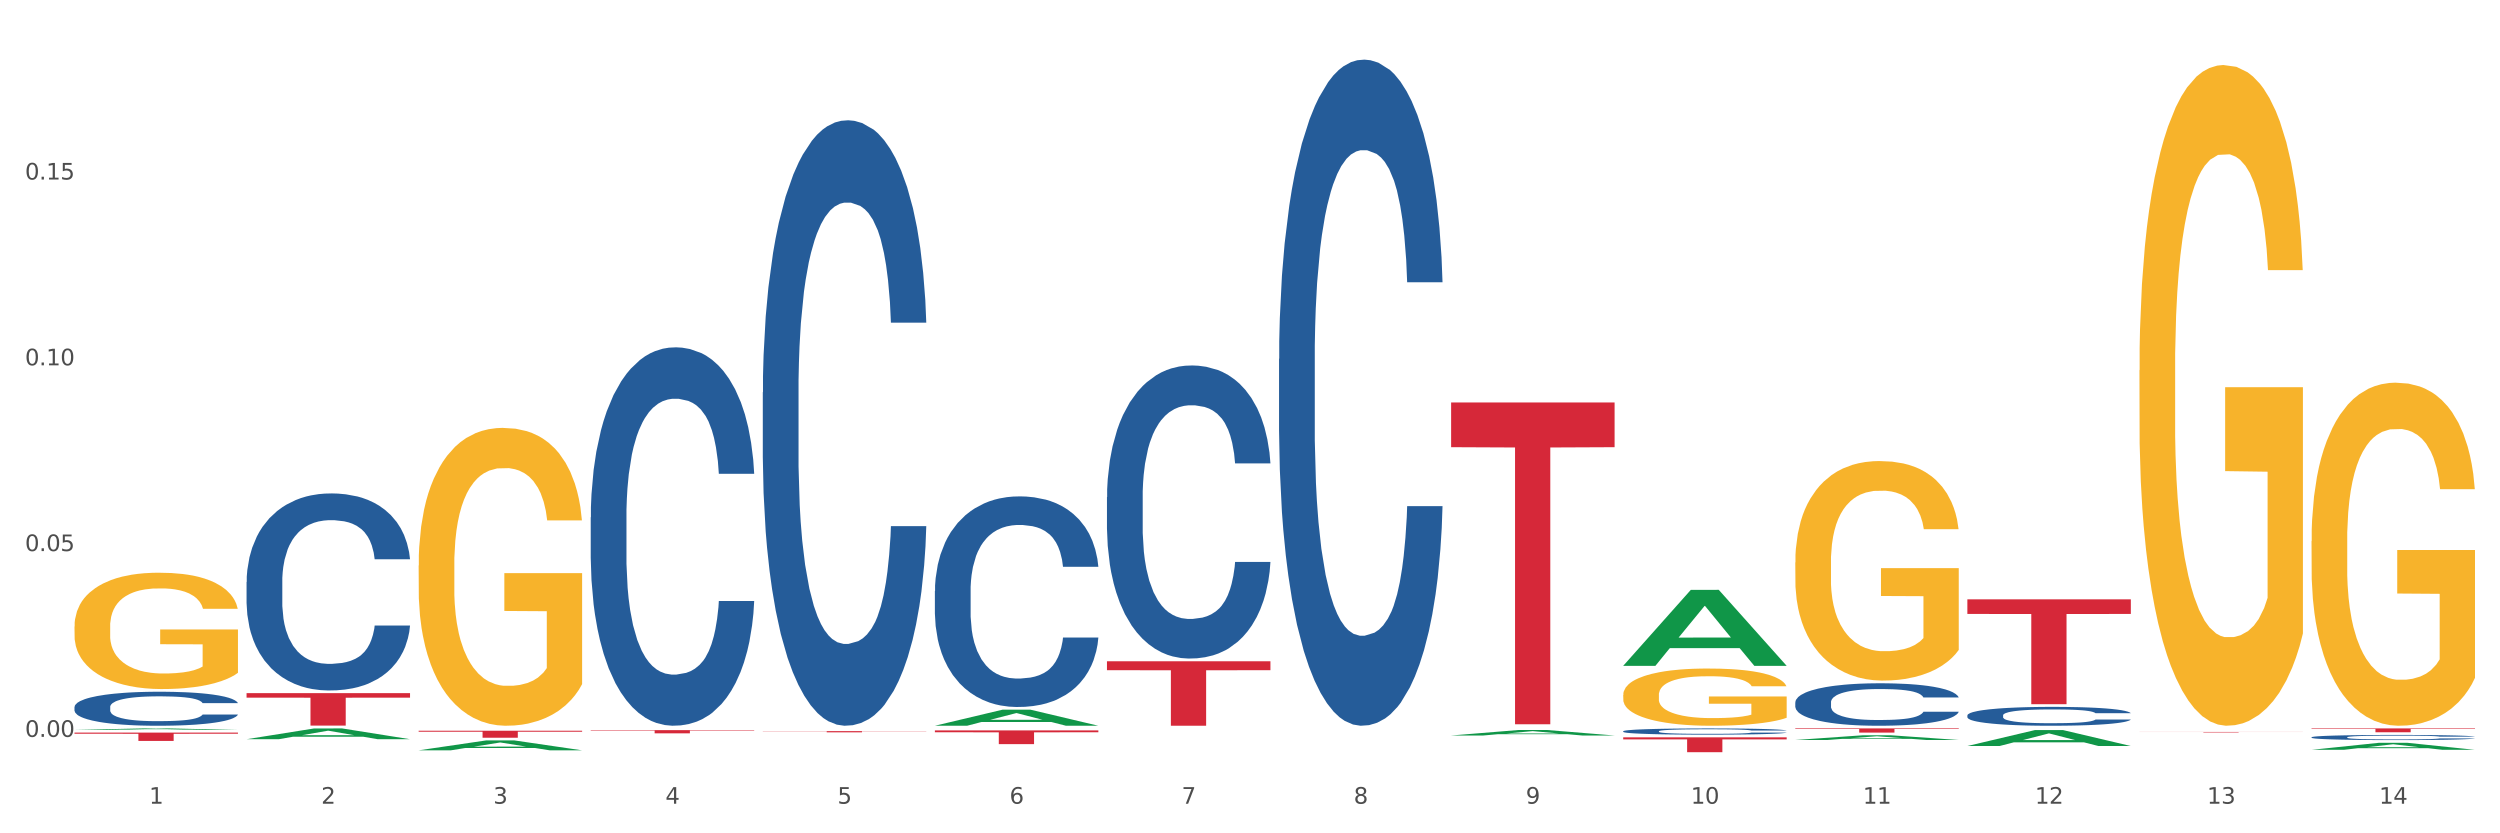 <?xml version="1.0" encoding="utf-8" standalone="no"?>
<!DOCTYPE svg PUBLIC "-//W3C//DTD SVG 1.1//EN"
  "http://www.w3.org/Graphics/SVG/1.1/DTD/svg11.dtd">
<svg xmlns:xlink="http://www.w3.org/1999/xlink" width="1080pt" height="360pt" viewBox="0 0 1080 360" xmlns="http://www.w3.org/2000/svg" version="1.1">
 <rect x="0" y="0" width="1080" height="360" fill="#333333" stroke="none"/>
 <defs>
  <style type="text/css">*{stroke-linejoin: round; stroke-linecap: butt}</style>
 </defs>
 <g id="figure_1">
  <g id="patch_1">
   <path d="M 0 360 
L 1080 360 
L 1080 0 
L 0 0 
z
" style="fill: #ffffff; stroke: #ffffff; stroke-linejoin: miter"/>
  </g>
  <g id="axes_1">
   <g id="matplotlib.axis_1">
    <g id="xtick_1">
     <g id="text_1">
      <!-- 1 -->
      <g style="fill: #4d4d4d" transform="translate(64.432 347.204) scale(0.096 -0.096)">
       <defs>
        <path id="DejaVuSans-31" d="M 794 531 
L 1825 531 
L 1825 4091 
L 703 3866 
L 703 4441 
L 1819 4666 
L 2450 4666 
L 2450 531 
L 3481 531 
L 3481 0 
L 794 0 
L 794 531 
z
" transform="scale(0.016)"/>
       </defs>
       <use xlink:href="#DejaVuSans-31"/>
      </g>
     </g>
    </g>
    <g id="xtick_2">
     <g id="text_2">
      <!-- 2 -->
      <g style="fill: #4d4d4d" transform="translate(138.771 347.204) scale(0.096 -0.096)">
       <defs>
        <path id="DejaVuSans-32" d="M 1228 531 
L 3431 531 
L 3431 0 
L 469 0 
L 469 531 
Q 828 903 1448 1529 
Q 2069 2156 2228 2338 
Q 2531 2678 2651 2914 
Q 2772 3150 2772 3378 
Q 2772 3750 2511 3984 
Q 2250 4219 1831 4219 
Q 1534 4219 1204 4116 
Q 875 4013 500 3803 
L 500 4441 
Q 881 4594 1212 4672 
Q 1544 4750 1819 4750 
Q 2544 4750 2975 4387 
Q 3406 4025 3406 3419 
Q 3406 3131 3298 2873 
Q 3191 2616 2906 2266 
Q 2828 2175 2409 1742 
Q 1991 1309 1228 531 
z
" transform="scale(0.016)"/>
       </defs>
       <use xlink:href="#DejaVuSans-32"/>
      </g>
     </g>
    </g>
    <g id="xtick_3">
     <g id="text_3">
      <!-- 3 -->
      <g style="fill: #4d4d4d" transform="translate(213.109 347.204) scale(0.096 -0.096)">
       <defs>
        <path id="DejaVuSans-33" d="M 2597 2516 
Q 3050 2419 3304 2112 
Q 3559 1806 3559 1356 
Q 3559 666 3084 287 
Q 2609 -91 1734 -91 
Q 1441 -91 1130 -33 
Q 819 25 488 141 
L 488 750 
Q 750 597 1062 519 
Q 1375 441 1716 441 
Q 2309 441 2620 675 
Q 2931 909 2931 1356 
Q 2931 1769 2642 2001 
Q 2353 2234 1838 2234 
L 1294 2234 
L 1294 2753 
L 1863 2753 
Q 2328 2753 2575 2939 
Q 2822 3125 2822 3475 
Q 2822 3834 2567 4026 
Q 2313 4219 1838 4219 
Q 1578 4219 1281 4162 
Q 984 4106 628 3988 
L 628 4550 
Q 988 4650 1302 4700 
Q 1616 4750 1894 4750 
Q 2613 4750 3031 4423 
Q 3450 4097 3450 3541 
Q 3450 3153 3228 2886 
Q 3006 2619 2597 2516 
z
" transform="scale(0.016)"/>
       </defs>
       <use xlink:href="#DejaVuSans-33"/>
      </g>
     </g>
    </g>
    <g id="xtick_4">
     <g id="text_4">
      <!-- 4 -->
      <g style="fill: #4d4d4d" transform="translate(287.448 347.204) scale(0.096 -0.096)">
       <defs>
        <path id="DejaVuSans-34" d="M 2419 4116 
L 825 1625 
L 2419 1625 
L 2419 4116 
z
M 2253 4666 
L 3047 4666 
L 3047 1625 
L 3713 1625 
L 3713 1100 
L 3047 1100 
L 3047 0 
L 2419 0 
L 2419 1100 
L 313 1100 
L 313 1709 
L 2253 4666 
z
" transform="scale(0.016)"/>
       </defs>
       <use xlink:href="#DejaVuSans-34"/>
      </g>
     </g>
    </g>
    <g id="xtick_5">
     <g id="text_5">
      <!-- 5 -->
      <g style="fill: #4d4d4d" transform="translate(361.787 347.204) scale(0.096 -0.096)">
       <defs>
        <path id="DejaVuSans-35" d="M 691 4666 
L 3169 4666 
L 3169 4134 
L 1269 4134 
L 1269 2991 
Q 1406 3038 1543 3061 
Q 1681 3084 1819 3084 
Q 2600 3084 3056 2656 
Q 3513 2228 3513 1497 
Q 3513 744 3044 326 
Q 2575 -91 1722 -91 
Q 1428 -91 1123 -41 
Q 819 9 494 109 
L 494 744 
Q 775 591 1075 516 
Q 1375 441 1709 441 
Q 2250 441 2565 725 
Q 2881 1009 2881 1497 
Q 2881 1984 2565 2268 
Q 2250 2553 1709 2553 
Q 1456 2553 1204 2497 
Q 953 2441 691 2322 
L 691 4666 
z
" transform="scale(0.016)"/>
       </defs>
       <use xlink:href="#DejaVuSans-35"/>
      </g>
     </g>
    </g>
    <g id="xtick_6">
     <g id="text_6">
      <!-- 6 -->
      <g style="fill: #4d4d4d" transform="translate(436.125 347.204) scale(0.096 -0.096)">
       <defs>
        <path id="DejaVuSans-36" d="M 2113 2584 
Q 1688 2584 1439 2293 
Q 1191 2003 1191 1497 
Q 1191 994 1439 701 
Q 1688 409 2113 409 
Q 2538 409 2786 701 
Q 3034 994 3034 1497 
Q 3034 2003 2786 2293 
Q 2538 2584 2113 2584 
z
M 3366 4563 
L 3366 3988 
Q 3128 4100 2886 4159 
Q 2644 4219 2406 4219 
Q 1781 4219 1451 3797 
Q 1122 3375 1075 2522 
Q 1259 2794 1537 2939 
Q 1816 3084 2150 3084 
Q 2853 3084 3261 2657 
Q 3669 2231 3669 1497 
Q 3669 778 3244 343 
Q 2819 -91 2113 -91 
Q 1303 -91 875 529 
Q 447 1150 447 2328 
Q 447 3434 972 4092 
Q 1497 4750 2381 4750 
Q 2619 4750 2861 4703 
Q 3103 4656 3366 4563 
z
" transform="scale(0.016)"/>
       </defs>
       <use xlink:href="#DejaVuSans-36"/>
      </g>
     </g>
    </g>
    <g id="xtick_7">
     <g id="text_7">
      <!-- 7 -->
      <g style="fill: #4d4d4d" transform="translate(510.464 347.204) scale(0.096 -0.096)">
       <defs>
        <path id="DejaVuSans-37" d="M 525 4666 
L 3525 4666 
L 3525 4397 
L 1831 0 
L 1172 0 
L 2766 4134 
L 525 4134 
L 525 4666 
z
" transform="scale(0.016)"/>
       </defs>
       <use xlink:href="#DejaVuSans-37"/>
      </g>
     </g>
    </g>
    <g id="xtick_8">
     <g id="text_8">
      <!-- 8 -->
      <g style="fill: #4d4d4d" transform="translate(584.803 347.204) scale(0.096 -0.096)">
       <defs>
        <path id="DejaVuSans-38" d="M 2034 2216 
Q 1584 2216 1326 1975 
Q 1069 1734 1069 1313 
Q 1069 891 1326 650 
Q 1584 409 2034 409 
Q 2484 409 2743 651 
Q 3003 894 3003 1313 
Q 3003 1734 2745 1975 
Q 2488 2216 2034 2216 
z
M 1403 2484 
Q 997 2584 770 2862 
Q 544 3141 544 3541 
Q 544 4100 942 4425 
Q 1341 4750 2034 4750 
Q 2731 4750 3128 4425 
Q 3525 4100 3525 3541 
Q 3525 3141 3298 2862 
Q 3072 2584 2669 2484 
Q 3125 2378 3379 2068 
Q 3634 1759 3634 1313 
Q 3634 634 3220 271 
Q 2806 -91 2034 -91 
Q 1263 -91 848 271 
Q 434 634 434 1313 
Q 434 1759 690 2068 
Q 947 2378 1403 2484 
z
M 1172 3481 
Q 1172 3119 1398 2916 
Q 1625 2713 2034 2713 
Q 2441 2713 2670 2916 
Q 2900 3119 2900 3481 
Q 2900 3844 2670 4047 
Q 2441 4250 2034 4250 
Q 1625 4250 1398 4047 
Q 1172 3844 1172 3481 
z
" transform="scale(0.016)"/>
       </defs>
       <use xlink:href="#DejaVuSans-38"/>
      </g>
     </g>
    </g>
    <g id="xtick_9">
     <g id="text_9">
      <!-- 9 -->
      <g style="fill: #4d4d4d" transform="translate(659.142 347.204) scale(0.096 -0.096)">
       <defs>
        <path id="DejaVuSans-39" d="M 703 97 
L 703 672 
Q 941 559 1184 500 
Q 1428 441 1663 441 
Q 2288 441 2617 861 
Q 2947 1281 2994 2138 
Q 2813 1869 2534 1725 
Q 2256 1581 1919 1581 
Q 1219 1581 811 2004 
Q 403 2428 403 3163 
Q 403 3881 828 4315 
Q 1253 4750 1959 4750 
Q 2769 4750 3195 4129 
Q 3622 3509 3622 2328 
Q 3622 1225 3098 567 
Q 2575 -91 1691 -91 
Q 1453 -91 1209 -44 
Q 966 3 703 97 
z
M 1959 2075 
Q 2384 2075 2632 2365 
Q 2881 2656 2881 3163 
Q 2881 3666 2632 3958 
Q 2384 4250 1959 4250 
Q 1534 4250 1286 3958 
Q 1038 3666 1038 3163 
Q 1038 2656 1286 2365 
Q 1534 2075 1959 2075 
z
" transform="scale(0.016)"/>
       </defs>
       <use xlink:href="#DejaVuSans-39"/>
      </g>
     </g>
    </g>
    <g id="xtick_10">
     <g id="text_10">
      <!-- 10 -->
      <g style="fill: #4d4d4d" transform="translate(730.426 347.204) scale(0.096 -0.096)">
       <defs>
        <path id="DejaVuSans-30" d="M 2034 4250 
Q 1547 4250 1301 3770 
Q 1056 3291 1056 2328 
Q 1056 1369 1301 889 
Q 1547 409 2034 409 
Q 2525 409 2770 889 
Q 3016 1369 3016 2328 
Q 3016 3291 2770 3770 
Q 2525 4250 2034 4250 
z
M 2034 4750 
Q 2819 4750 3233 4129 
Q 3647 3509 3647 2328 
Q 3647 1150 3233 529 
Q 2819 -91 2034 -91 
Q 1250 -91 836 529 
Q 422 1150 422 2328 
Q 422 3509 836 4129 
Q 1250 4750 2034 4750 
z
" transform="scale(0.016)"/>
       </defs>
       <use xlink:href="#DejaVuSans-31"/>
       <use xlink:href="#DejaVuSans-30" transform="translate(63.623 0)"/>
      </g>
     </g>
    </g>
    <g id="xtick_11">
     <g id="text_11">
      <!-- 11 -->
      <g style="fill: #4d4d4d" transform="translate(804.765 347.204) scale(0.096 -0.096)">
       <use xlink:href="#DejaVuSans-31"/>
       <use xlink:href="#DejaVuSans-31" transform="translate(63.623 0)"/>
      </g>
     </g>
    </g>
    <g id="xtick_12">
     <g id="text_12">
      <!-- 12 -->
      <g style="fill: #4d4d4d" transform="translate(879.104 347.204) scale(0.096 -0.096)">
       <use xlink:href="#DejaVuSans-31"/>
       <use xlink:href="#DejaVuSans-32" transform="translate(63.623 0)"/>
      </g>
     </g>
    </g>
    <g id="xtick_13">
     <g id="text_13">
      <!-- 13 -->
      <g style="fill: #4d4d4d" transform="translate(953.442 347.204) scale(0.096 -0.096)">
       <use xlink:href="#DejaVuSans-31"/>
       <use xlink:href="#DejaVuSans-33" transform="translate(63.623 0)"/>
      </g>
     </g>
    </g>
    <g id="xtick_14">
     <g id="text_14">
      <!-- 14 -->
      <g style="fill: #4d4d4d" transform="translate(1027.781 347.204) scale(0.096 -0.096)">
       <use xlink:href="#DejaVuSans-31"/>
       <use xlink:href="#DejaVuSans-34" transform="translate(63.623 0)"/>
      </g>
     </g>
    </g>
    <g id="xtick_15"/>
    <g id="xtick_16"/>
    <g id="xtick_17"/>
    <g id="xtick_18"/>
    <g id="xtick_19"/>
    <g id="xtick_20"/>
    <g id="xtick_21"/>
    <g id="xtick_22"/>
    <g id="xtick_23"/>
    <g id="xtick_24"/>
    <g id="xtick_25"/>
    <g id="xtick_26"/>
    <g id="xtick_27"/>
   </g>
   <g id="matplotlib.axis_2">
    <g id="ytick_1">
     <g id="text_15">
      <!-- 0.00 -->
      <g style="fill: #4d4d4d" transform="translate(10.8 318.329) scale(0.096 -0.096)">
       <defs>
        <path id="DejaVuSans-2e" d="M 684 794 
L 1344 794 
L 1344 0 
L 684 0 
L 684 794 
z
" transform="scale(0.016)"/>
       </defs>
       <use xlink:href="#DejaVuSans-30"/>
       <use xlink:href="#DejaVuSans-2e" transform="translate(63.623 0)"/>
       <use xlink:href="#DejaVuSans-30" transform="translate(95.41 0)"/>
       <use xlink:href="#DejaVuSans-30" transform="translate(159.033 0)"/>
      </g>
     </g>
    </g>
    <g id="ytick_2">
     <g id="text_16">
      <!-- 0.05 -->
      <g style="fill: #4d4d4d" transform="translate(10.8 238.074) scale(0.096 -0.096)">
       <use xlink:href="#DejaVuSans-30"/>
       <use xlink:href="#DejaVuSans-2e" transform="translate(63.623 0)"/>
       <use xlink:href="#DejaVuSans-30" transform="translate(95.41 0)"/>
       <use xlink:href="#DejaVuSans-35" transform="translate(159.033 0)"/>
      </g>
     </g>
    </g>
    <g id="ytick_3">
     <g id="text_17">
      <!-- 0.10 -->
      <g style="fill: #4d4d4d" transform="translate(10.8 157.819) scale(0.096 -0.096)">
       <use xlink:href="#DejaVuSans-30"/>
       <use xlink:href="#DejaVuSans-2e" transform="translate(63.623 0)"/>
       <use xlink:href="#DejaVuSans-31" transform="translate(95.41 0)"/>
       <use xlink:href="#DejaVuSans-30" transform="translate(159.033 0)"/>
      </g>
     </g>
    </g>
    <g id="ytick_4">
     <g id="text_18">
      <!-- 0.15 -->
      <g style="fill: #4d4d4d" transform="translate(10.8 77.564) scale(0.096 -0.096)">
       <use xlink:href="#DejaVuSans-30"/>
       <use xlink:href="#DejaVuSans-2e" transform="translate(63.623 0)"/>
       <use xlink:href="#DejaVuSans-31" transform="translate(95.41 0)"/>
       <use xlink:href="#DejaVuSans-35" transform="translate(159.033 0)"/>
      </g>
     </g>
    </g>
    <g id="ytick_5"/>
    <g id="ytick_6"/>
    <g id="ytick_7"/>
    <g id="ytick_8"/>
   </g>
   <g id="PolyCollection_1">
    <path d="M 32.175 315.329 
L 32.248 315.328 
L 61.37 314.682 
L 73.456 314.681 
L 102.797 315.33 
L 88.818 315.33 
L 82.484 315.179 
L 52.415 315.179 
L 52.197 315.181 
L 46.081 315.33 
L 32.175 315.33 
L 32.175 315.329 
L 56.201 315.089 
L 78.698 315.088 
L 67.559 314.82 
L 67.413 314.818 
L 67.267 314.82 
L 56.128 315.088 
L 56.201 315.089 
L 32.175 315.329 
z
" clip-path="url(#p5bf635696c)" style="fill: #109648"/>
    <path d="M 255.191 223.494 
L 255.275 223.345 
L 255.275 219.165 
L 255.525 213.492 
L 256.443 203.041 
L 257.612 195.129 
L 259.615 185.873 
L 260.701 181.991 
L 262.12 177.662 
L 265.041 170.645 
L 268.381 164.673 
L 270.718 161.389 
L 272.471 159.299 
L 276.394 155.566 
L 278.648 153.924 
L 280.986 152.581 
L 282.989 151.685 
L 286.328 150.64 
L 288.999 150.192 
L 292.088 150.043 
L 294.676 150.192 
L 298.098 150.789 
L 303.107 152.581 
L 305.027 153.626 
L 307.615 155.417 
L 310.286 157.806 
L 312.457 160.194 
L 314.961 163.628 
L 317.549 168.107 
L 320.053 173.78 
L 321.806 179.005 
L 323.225 184.529 
L 324.477 191.247 
L 325.396 198.563 
L 325.813 204.683 
L 310.537 204.683 
L 310.119 199.16 
L 309.284 193.188 
L 308.45 189.157 
L 307.531 185.873 
L 306.112 182.14 
L 304.86 179.752 
L 302.773 176.915 
L 300.853 175.124 
L 299.267 174.079 
L 297.347 173.183 
L 293.257 172.287 
L 290.335 172.287 
L 288.499 172.586 
L 286.245 173.332 
L 284.325 174.377 
L 282.071 176.169 
L 280.318 178.109 
L 278.565 180.647 
L 277.563 182.439 
L 276.06 185.723 
L 275.059 188.411 
L 273.723 193.039 
L 272.972 196.323 
L 271.636 204.833 
L 271.052 211.103 
L 270.801 215.433 
L 270.634 220.21 
L 270.634 243.499 
L 271.135 253.95 
L 271.553 258.429 
L 272.22 263.505 
L 273.473 270.073 
L 275.309 276.493 
L 277.229 281.121 
L 278.815 283.958 
L 280.318 286.048 
L 281.82 287.69 
L 283.657 289.183 
L 285.159 290.079 
L 287.413 290.974 
L 290.085 291.422 
L 292.172 291.422 
L 296.429 290.676 
L 298.349 289.929 
L 300.185 288.884 
L 302.189 287.242 
L 303.775 285.451 
L 304.693 284.107 
L 306.196 281.27 
L 307.364 278.284 
L 308.366 274.851 
L 309.034 271.865 
L 309.785 267.386 
L 310.37 262.31 
L 310.537 259.623 
L 325.813 259.623 
L 325.479 264.997 
L 324.895 270.223 
L 323.726 277.239 
L 322.808 281.27 
L 321.389 286.197 
L 319.886 290.377 
L 317.799 295.005 
L 315.879 298.439 
L 313.876 301.425 
L 311.705 304.112 
L 307.782 307.844 
L 306.363 308.889 
L 303.358 310.681 
L 301.02 311.726 
L 297.598 312.771 
L 294.092 313.368 
L 290.419 313.517 
L 287.163 313.219 
L 283.573 312.323 
L 281.32 311.427 
L 278.815 310.084 
L 275.893 307.994 
L 273.139 305.456 
L 270.551 302.47 
L 268.13 299.036 
L 265.876 295.155 
L 262.955 288.735 
L 260.784 282.465 
L 259.198 276.642 
L 258.113 271.716 
L 257.028 265.445 
L 256.443 261.116 
L 255.525 250.665 
L 255.191 240.961 
L 255.191 223.494 
z
" clip-path="url(#p5bf635696c)" style="fill: #255c99"/>
    <path d="M 329.53 169.483 
L 329.613 169.244 
L 329.613 162.555 
L 329.864 153.478 
L 330.782 136.756 
L 331.951 124.096 
L 333.954 109.286 
L 335.039 103.075 
L 336.458 96.147 
L 339.38 84.92 
L 342.719 75.365 
L 345.057 70.11 
L 346.81 66.765 
L 350.733 60.793 
L 352.987 58.166 
L 355.324 56.016 
L 357.328 54.583 
L 360.667 52.91 
L 363.338 52.194 
L 366.427 51.955 
L 369.015 52.194 
L 372.437 53.149 
L 377.446 56.016 
L 379.366 57.688 
L 381.954 60.555 
L 384.625 64.377 
L 386.795 68.199 
L 389.3 73.693 
L 391.887 80.859 
L 394.392 89.936 
L 396.145 98.297 
L 397.564 107.136 
L 398.816 117.885 
L 399.734 129.59 
L 400.152 139.384 
L 384.875 139.384 
L 384.458 130.546 
L 383.623 120.991 
L 382.788 114.541 
L 381.87 109.286 
L 380.451 103.314 
L 379.199 99.492 
L 377.112 94.953 
L 375.192 92.086 
L 373.606 90.414 
L 371.686 88.981 
L 367.595 87.548 
L 364.674 87.548 
L 362.837 88.025 
L 360.583 89.22 
L 358.663 90.892 
L 356.41 93.758 
L 354.656 96.864 
L 352.903 100.925 
L 351.902 103.791 
L 350.399 109.047 
L 349.397 113.346 
L 348.062 120.752 
L 347.31 126.007 
L 345.975 139.623 
L 345.391 149.656 
L 345.14 156.583 
L 344.973 164.227 
L 344.973 201.492 
L 345.474 218.214 
L 345.891 225.38 
L 346.559 233.502 
L 347.811 244.012 
L 349.648 254.284 
L 351.568 261.689 
L 353.154 266.228 
L 354.656 269.572 
L 356.159 272.2 
L 357.996 274.589 
L 359.498 276.022 
L 361.752 277.455 
L 364.423 278.172 
L 366.51 278.172 
L 370.768 276.978 
L 372.688 275.783 
L 374.524 274.111 
L 376.528 271.483 
L 378.114 268.617 
L 379.032 266.467 
L 380.534 261.928 
L 381.703 257.151 
L 382.705 251.656 
L 383.373 246.879 
L 384.124 239.713 
L 384.708 231.591 
L 384.875 227.291 
L 400.152 227.291 
L 399.818 235.891 
L 399.233 244.251 
L 398.065 255.479 
L 397.146 261.928 
L 395.727 269.811 
L 394.225 276.5 
L 392.138 283.905 
L 390.218 289.399 
L 388.214 294.177 
L 386.044 298.476 
L 382.121 304.448 
L 380.701 306.121 
L 377.696 308.987 
L 375.359 310.659 
L 371.936 312.331 
L 368.43 313.287 
L 364.757 313.526 
L 361.502 313.048 
L 357.912 311.615 
L 355.658 310.181 
L 353.154 308.032 
L 350.232 304.687 
L 347.477 300.626 
L 344.89 295.849 
L 342.469 290.355 
L 340.215 284.144 
L 337.293 273.872 
L 335.123 263.839 
L 333.537 254.523 
L 332.452 246.64 
L 331.366 236.607 
L 330.782 229.68 
L 329.864 212.958 
L 329.53 197.431 
L 329.53 169.483 
z
" clip-path="url(#p5bf635696c)" style="fill: #255c99"/>
    <path d="M 32.175 270.636 
L 32.258 270.59 
L 32.258 268.938 
L 32.425 267.515 
L 33.259 264.072 
L 34.51 261.226 
L 35.427 259.711 
L 36.344 258.472 
L 37.428 257.232 
L 38.762 255.947 
L 41.18 254.065 
L 42.681 253.101 
L 44.515 252.091 
L 47.85 250.622 
L 50.268 249.796 
L 52.77 249.107 
L 56.855 248.281 
L 59.523 247.914 
L 62.358 247.638 
L 65.777 247.455 
L 68.361 247.409 
L 74.031 247.547 
L 78.867 247.96 
L 81.202 248.281 
L 84.203 248.832 
L 85.788 249.199 
L 88.372 249.934 
L 91.04 250.898 
L 92.875 251.724 
L 95.626 253.285 
L 97.711 254.845 
L 99.628 256.773 
L 100.629 258.104 
L 101.379 259.344 
L 102.046 260.767 
L 102.713 263.016 
L 87.705 263.016 
L 87.122 261.41 
L 86.204 259.895 
L 84.87 258.426 
L 83.703 257.508 
L 81.702 256.36 
L 79.868 255.626 
L 77.95 255.075 
L 75.615 254.616 
L 73.781 254.386 
L 71.196 254.203 
L 66.11 254.249 
L 62.692 254.616 
L 60.357 255.075 
L 58.856 255.488 
L 57.522 255.947 
L 56.021 256.59 
L 54.27 257.554 
L 53.02 258.426 
L 51.769 259.527 
L 50.768 260.629 
L 49.851 261.914 
L 49.101 263.292 
L 48.517 264.715 
L 48.017 266.459 
L 47.6 269.351 
L 47.6 275.64 
L 47.767 277.063 
L 48.184 278.945 
L 48.684 280.368 
L 49.518 282.066 
L 50.268 283.214 
L 51.686 284.867 
L 53.27 286.244 
L 54.52 287.116 
L 55.771 287.85 
L 57.939 288.86 
L 60.357 289.686 
L 62.441 290.191 
L 65.276 290.65 
L 67.194 290.834 
L 68.862 290.926 
L 72.947 290.926 
L 75.865 290.788 
L 79.117 290.467 
L 81.619 290.054 
L 83.703 289.549 
L 86.038 288.722 
L 87.538 287.942 
L 87.538 278.348 
L 69.195 278.302 
L 69.195 271.922 
L 102.797 271.922 
L 102.797 290.65 
L 101.379 291.614 
L 99.795 292.487 
L 98.128 293.267 
L 95.626 294.231 
L 92.625 295.149 
L 89.956 295.792 
L 87.122 296.343 
L 83.786 296.848 
L 79.451 297.307 
L 76.783 297.49 
L 73.447 297.628 
L 69.529 297.674 
L 66.11 297.582 
L 62.775 297.352 
L 59.273 296.939 
L 55.855 296.343 
L 53.27 295.746 
L 50.685 295.011 
L 47.934 294.047 
L 45.766 293.129 
L 44.098 292.303 
L 42.264 291.247 
L 40.263 289.87 
L 38.762 288.631 
L 37.428 287.345 
L 36.01 285.693 
L 35.01 284.27 
L 34.009 282.48 
L 33.426 281.148 
L 32.759 279.083 
L 32.258 276.191 
L 32.175 270.636 
z
" clip-path="url(#p5bf635696c)" style="fill: #f7b32b"/>
    <path d="M 478.207 214.77 
L 478.291 214.655 
L 478.291 211.417 
L 478.541 207.023 
L 479.459 198.928 
L 480.628 192.8 
L 482.632 185.63 
L 483.717 182.624 
L 485.136 179.27 
L 488.058 173.835 
L 491.397 169.21 
L 493.734 166.666 
L 495.487 165.047 
L 499.41 162.156 
L 501.664 160.884 
L 504.002 159.844 
L 506.005 159.15 
L 509.344 158.34 
L 512.016 157.994 
L 515.104 157.878 
L 517.692 157.994 
L 521.115 158.456 
L 526.123 159.844 
L 528.043 160.653 
L 530.631 162.041 
L 533.302 163.891 
L 535.473 165.741 
L 537.977 168.401 
L 540.565 171.87 
L 543.069 176.264 
L 544.822 180.311 
L 546.241 184.59 
L 547.493 189.793 
L 548.412 195.459 
L 548.829 200.2 
L 533.553 200.2 
L 533.135 195.922 
L 532.301 191.296 
L 531.466 188.174 
L 530.548 185.63 
L 529.128 182.739 
L 527.876 180.889 
L 525.789 178.692 
L 523.869 177.305 
L 522.283 176.495 
L 520.363 175.801 
L 516.273 175.107 
L 513.351 175.107 
L 511.515 175.339 
L 509.261 175.917 
L 507.341 176.726 
L 505.087 178.114 
L 503.334 179.617 
L 501.581 181.583 
L 500.579 182.971 
L 499.077 185.515 
L 498.075 187.596 
L 496.739 191.181 
L 495.988 193.725 
L 494.652 200.316 
L 494.068 205.172 
L 493.818 208.526 
L 493.651 212.226 
L 493.651 230.265 
L 494.151 238.36 
L 494.569 241.829 
L 495.237 245.76 
L 496.489 250.848 
L 498.325 255.82 
L 500.245 259.405 
L 501.831 261.602 
L 503.334 263.221 
L 504.837 264.493 
L 506.673 265.649 
L 508.176 266.343 
L 510.429 267.037 
L 513.101 267.384 
L 515.188 267.384 
L 519.445 266.806 
L 521.365 266.228 
L 523.202 265.418 
L 525.205 264.146 
L 526.791 262.759 
L 527.709 261.718 
L 529.212 259.521 
L 530.381 257.208 
L 531.382 254.548 
L 532.05 252.236 
L 532.801 248.767 
L 533.386 244.835 
L 533.553 242.754 
L 548.829 242.754 
L 548.495 246.917 
L 547.911 250.964 
L 546.742 256.399 
L 545.824 259.521 
L 544.405 263.337 
L 542.902 266.574 
L 540.815 270.159 
L 538.895 272.819 
L 536.892 275.131 
L 534.721 277.213 
L 530.798 280.104 
L 529.379 280.913 
L 526.374 282.301 
L 524.036 283.11 
L 520.614 283.92 
L 517.108 284.382 
L 513.435 284.498 
L 510.179 284.267 
L 506.59 283.573 
L 504.336 282.879 
L 501.831 281.838 
L 498.91 280.219 
L 496.155 278.254 
L 493.567 275.941 
L 491.146 273.281 
L 488.892 270.275 
L 485.971 265.302 
L 483.8 260.446 
L 482.214 255.936 
L 481.129 252.12 
L 480.044 247.263 
L 479.459 243.91 
L 478.541 235.816 
L 478.207 228.299 
L 478.207 214.77 
z
" clip-path="url(#p5bf635696c)" style="fill: #255c99"/>
    <path d="M 552.546 155.057 
L 552.629 154.794 
L 552.629 147.436 
L 552.88 137.45 
L 553.798 119.054 
L 554.967 105.125 
L 556.97 88.832 
L 558.055 81.999 
L 559.475 74.378 
L 562.396 62.026 
L 565.735 51.514 
L 568.073 45.732 
L 569.826 42.053 
L 573.749 35.483 
L 576.003 32.592 
L 578.34 30.227 
L 580.344 28.65 
L 583.683 26.811 
L 586.354 26.022 
L 589.443 25.759 
L 592.031 26.022 
L 595.453 27.074 
L 600.462 30.227 
L 602.382 32.067 
L 604.97 35.22 
L 607.641 39.425 
L 609.811 43.63 
L 612.316 49.674 
L 614.903 57.558 
L 617.408 67.545 
L 619.161 76.743 
L 620.58 86.466 
L 621.832 98.292 
L 622.75 111.17 
L 623.168 121.944 
L 607.891 121.944 
L 607.474 112.221 
L 606.639 101.709 
L 605.804 94.613 
L 604.886 88.832 
L 603.467 82.262 
L 602.215 78.057 
L 600.128 73.064 
L 598.208 69.91 
L 596.622 68.07 
L 594.702 66.494 
L 590.612 64.917 
L 587.69 64.917 
L 585.853 65.442 
L 583.6 66.756 
L 581.68 68.596 
L 579.426 71.75 
L 577.673 75.166 
L 575.92 79.634 
L 574.918 82.787 
L 573.415 88.569 
L 572.414 93.299 
L 571.078 101.446 
L 570.327 107.228 
L 568.991 122.207 
L 568.407 133.245 
L 568.156 140.866 
L 567.989 149.276 
L 567.989 190.272 
L 568.49 208.668 
L 568.908 216.552 
L 569.575 225.488 
L 570.827 237.051 
L 572.664 248.351 
L 574.584 256.498 
L 576.17 261.491 
L 577.673 265.171 
L 579.175 268.061 
L 581.012 270.689 
L 582.514 272.266 
L 584.768 273.843 
L 587.439 274.631 
L 589.526 274.631 
L 593.784 273.317 
L 595.704 272.003 
L 597.54 270.164 
L 599.544 267.273 
L 601.13 264.119 
L 602.048 261.754 
L 603.551 256.761 
L 604.719 251.505 
L 605.721 245.46 
L 606.389 240.204 
L 607.14 232.32 
L 607.724 223.385 
L 607.891 218.655 
L 623.168 218.655 
L 622.834 228.116 
L 622.249 237.314 
L 621.081 249.665 
L 620.163 256.761 
L 618.743 265.433 
L 617.241 272.792 
L 615.154 280.939 
L 613.234 286.983 
L 611.23 292.239 
L 609.06 296.969 
L 605.137 303.539 
L 603.718 305.379 
L 600.712 308.533 
L 598.375 310.372 
L 594.952 312.212 
L 591.446 313.263 
L 587.773 313.526 
L 584.518 313 
L 580.928 311.423 
L 578.674 309.847 
L 576.17 307.481 
L 573.248 303.802 
L 570.494 299.335 
L 567.906 294.079 
L 565.485 288.034 
L 563.231 281.201 
L 560.309 269.901 
L 558.139 258.863 
L 556.553 248.614 
L 555.468 239.942 
L 554.382 228.904 
L 553.798 221.283 
L 552.88 202.887 
L 552.546 185.805 
L 552.546 155.057 
z
" clip-path="url(#p5bf635696c)" style="fill: #255c99"/>
    <path d="M 701.223 315.893 
L 701.307 315.891 
L 701.307 315.822 
L 701.557 315.728 
L 702.476 315.556 
L 703.644 315.425 
L 705.648 315.272 
L 706.733 315.208 
L 708.152 315.137 
L 711.074 315.021 
L 714.413 314.923 
L 716.75 314.869 
L 718.503 314.834 
L 722.427 314.773 
L 724.681 314.745 
L 727.018 314.723 
L 729.021 314.709 
L 732.36 314.691 
L 735.032 314.684 
L 738.12 314.681 
L 740.708 314.684 
L 744.131 314.694 
L 749.139 314.723 
L 751.059 314.741 
L 753.647 314.77 
L 756.318 314.809 
L 758.489 314.849 
L 760.993 314.906 
L 763.581 314.979 
L 766.085 315.073 
L 767.838 315.159 
L 769.257 315.25 
L 770.51 315.361 
L 771.428 315.482 
L 771.845 315.583 
L 756.569 315.583 
L 756.151 315.492 
L 755.317 315.393 
L 754.482 315.327 
L 753.564 315.272 
L 752.145 315.211 
L 750.892 315.171 
L 748.805 315.125 
L 746.885 315.095 
L 745.299 315.078 
L 743.379 315.063 
L 739.289 315.048 
L 736.367 315.048 
L 734.531 315.053 
L 732.277 315.066 
L 730.357 315.083 
L 728.103 315.112 
L 726.35 315.144 
L 724.597 315.186 
L 723.595 315.216 
L 722.093 315.27 
L 721.091 315.314 
L 719.755 315.391 
L 719.004 315.445 
L 717.668 315.585 
L 717.084 315.689 
L 716.834 315.76 
L 716.667 315.839 
L 716.667 316.223 
L 717.168 316.395 
L 717.585 316.469 
L 718.253 316.553 
L 719.505 316.661 
L 721.341 316.767 
L 723.261 316.843 
L 724.847 316.89 
L 726.35 316.925 
L 727.853 316.952 
L 729.689 316.976 
L 731.192 316.991 
L 733.446 317.006 
L 736.117 317.013 
L 738.204 317.013 
L 742.461 317.001 
L 744.381 316.989 
L 746.218 316.972 
L 748.221 316.944 
L 749.807 316.915 
L 750.725 316.893 
L 752.228 316.846 
L 753.397 316.797 
L 754.398 316.74 
L 755.066 316.691 
L 755.818 316.617 
L 756.402 316.533 
L 756.569 316.489 
L 771.845 316.489 
L 771.511 316.578 
L 770.927 316.664 
L 769.758 316.779 
L 768.84 316.846 
L 767.421 316.927 
L 765.918 316.996 
L 763.831 317.072 
L 761.911 317.129 
L 759.908 317.178 
L 757.738 317.223 
L 753.814 317.284 
L 752.395 317.301 
L 749.39 317.331 
L 747.052 317.348 
L 743.63 317.366 
L 740.124 317.375 
L 736.451 317.378 
L 733.195 317.373 
L 729.606 317.358 
L 727.352 317.343 
L 724.847 317.321 
L 721.926 317.287 
L 719.171 317.245 
L 716.583 317.196 
L 714.162 317.139 
L 711.908 317.075 
L 708.987 316.969 
L 706.816 316.866 
L 705.23 316.77 
L 704.145 316.688 
L 703.06 316.585 
L 702.476 316.514 
L 701.557 316.341 
L 701.223 316.181 
L 701.223 315.893 
z
" clip-path="url(#p5bf635696c)" style="fill: #255c99"/>
    <path d="M 775.562 303.42 
L 775.646 303.403 
L 775.646 302.934 
L 775.896 302.297 
L 776.814 301.124 
L 777.983 300.235 
L 779.986 299.196 
L 781.072 298.761 
L 782.491 298.275 
L 785.412 297.487 
L 788.752 296.816 
L 791.089 296.448 
L 792.842 296.213 
L 796.765 295.794 
L 799.019 295.61 
L 801.357 295.459 
L 803.36 295.358 
L 806.699 295.241 
L 809.37 295.191 
L 812.459 295.174 
L 815.047 295.191 
L 818.469 295.258 
L 823.478 295.459 
L 825.398 295.576 
L 827.986 295.777 
L 830.657 296.046 
L 832.828 296.314 
L 835.332 296.699 
L 837.92 297.202 
L 840.424 297.839 
L 842.177 298.425 
L 843.596 299.045 
L 844.848 299.8 
L 845.766 300.621 
L 846.184 301.308 
L 830.908 301.308 
L 830.49 300.688 
L 829.655 300.018 
L 828.821 299.565 
L 827.902 299.196 
L 826.483 298.777 
L 825.231 298.509 
L 823.144 298.191 
L 821.224 297.99 
L 819.638 297.872 
L 817.718 297.772 
L 813.628 297.671 
L 810.706 297.671 
L 808.87 297.705 
L 806.616 297.789 
L 804.696 297.906 
L 802.442 298.107 
L 800.689 298.325 
L 798.936 298.61 
L 797.934 298.811 
L 796.431 299.18 
L 795.43 299.481 
L 794.094 300.001 
L 793.343 300.369 
L 792.007 301.325 
L 791.423 302.029 
L 791.172 302.515 
L 791.005 303.051 
L 791.005 305.666 
L 791.506 306.839 
L 791.924 307.341 
L 792.591 307.911 
L 793.844 308.649 
L 795.68 309.369 
L 797.6 309.889 
L 799.186 310.207 
L 800.689 310.442 
L 802.191 310.626 
L 804.028 310.794 
L 805.53 310.895 
L 807.784 310.995 
L 810.456 311.045 
L 812.543 311.045 
L 816.8 310.962 
L 818.72 310.878 
L 820.556 310.76 
L 822.56 310.576 
L 824.146 310.375 
L 825.064 310.224 
L 826.567 309.906 
L 827.735 309.57 
L 828.737 309.185 
L 829.405 308.85 
L 830.156 308.347 
L 830.741 307.777 
L 830.908 307.476 
L 846.184 307.476 
L 845.85 308.079 
L 845.266 308.665 
L 844.097 309.453 
L 843.179 309.906 
L 841.76 310.459 
L 840.257 310.928 
L 838.17 311.448 
L 836.25 311.833 
L 834.247 312.168 
L 832.076 312.47 
L 828.153 312.889 
L 826.734 313.006 
L 823.728 313.207 
L 821.391 313.325 
L 817.969 313.442 
L 814.463 313.509 
L 810.79 313.526 
L 807.534 313.492 
L 803.944 313.392 
L 801.69 313.291 
L 799.186 313.14 
L 796.264 312.906 
L 793.51 312.621 
L 790.922 312.286 
L 788.501 311.9 
L 786.247 311.464 
L 783.325 310.744 
L 781.155 310.04 
L 779.569 309.386 
L 778.484 308.833 
L 777.399 308.129 
L 776.814 307.643 
L 775.896 306.47 
L 775.562 305.381 
L 775.562 303.42 
z
" clip-path="url(#p5bf635696c)" style="fill: #255c99"/>
    <path d="M 849.901 309.035 
L 849.984 309.028 
L 849.984 308.819 
L 850.235 308.536 
L 851.153 308.015 
L 852.322 307.62 
L 854.325 307.159 
L 855.41 306.965 
L 856.829 306.749 
L 859.751 306.399 
L 863.09 306.101 
L 865.428 305.937 
L 867.181 305.833 
L 871.104 305.647 
L 873.358 305.565 
L 875.695 305.498 
L 877.699 305.453 
L 881.038 305.401 
L 883.709 305.379 
L 886.798 305.371 
L 889.386 305.379 
L 892.808 305.409 
L 897.817 305.498 
L 899.737 305.55 
L 902.325 305.64 
L 904.996 305.759 
L 907.166 305.878 
L 909.671 306.049 
L 912.258 306.273 
L 914.763 306.555 
L 916.516 306.816 
L 917.935 307.092 
L 919.187 307.427 
L 920.105 307.792 
L 920.523 308.097 
L 905.246 308.097 
L 904.829 307.821 
L 903.994 307.524 
L 903.159 307.323 
L 902.241 307.159 
L 900.822 306.973 
L 899.57 306.853 
L 897.483 306.712 
L 895.563 306.623 
L 893.977 306.57 
L 892.057 306.526 
L 887.966 306.481 
L 885.045 306.481 
L 883.208 306.496 
L 880.954 306.533 
L 879.034 306.585 
L 876.78 306.675 
L 875.027 306.771 
L 873.274 306.898 
L 872.273 306.987 
L 870.77 307.151 
L 869.768 307.285 
L 868.433 307.516 
L 867.681 307.68 
L 866.346 308.104 
L 865.761 308.417 
L 865.511 308.633 
L 865.344 308.871 
L 865.344 310.033 
L 865.845 310.554 
L 866.262 310.778 
L 866.93 311.031 
L 868.182 311.359 
L 870.019 311.679 
L 871.939 311.91 
L 873.525 312.051 
L 875.027 312.156 
L 876.53 312.237 
L 878.367 312.312 
L 879.869 312.357 
L 882.123 312.401 
L 884.794 312.424 
L 886.881 312.424 
L 891.139 312.386 
L 893.059 312.349 
L 894.895 312.297 
L 896.899 312.215 
L 898.485 312.126 
L 899.403 312.059 
L 900.905 311.917 
L 902.074 311.768 
L 903.076 311.597 
L 903.744 311.448 
L 904.495 311.225 
L 905.079 310.971 
L 905.246 310.837 
L 920.523 310.837 
L 920.189 311.106 
L 919.604 311.366 
L 918.436 311.716 
L 917.517 311.917 
L 916.098 312.163 
L 914.596 312.371 
L 912.509 312.602 
L 910.589 312.774 
L 908.585 312.923 
L 906.415 313.057 
L 902.491 313.243 
L 901.072 313.295 
L 898.067 313.384 
L 895.73 313.436 
L 892.307 313.489 
L 888.801 313.518 
L 885.128 313.526 
L 881.873 313.511 
L 878.283 313.466 
L 876.029 313.422 
L 873.525 313.354 
L 870.603 313.25 
L 867.848 313.124 
L 865.261 312.975 
L 862.84 312.803 
L 860.586 312.61 
L 857.664 312.29 
L 855.494 311.977 
L 853.908 311.686 
L 852.823 311.441 
L 851.737 311.128 
L 851.153 310.912 
L 850.235 310.391 
L 849.901 309.907 
L 849.901 309.035 
z
" clip-path="url(#p5bf635696c)" style="fill: #255c99"/>
    <path d="M 998.578 318.494 
L 998.662 318.492 
L 998.662 318.434 
L 998.912 318.357 
L 999.83 318.214 
L 1000.999 318.106 
L 1003.003 317.98 
L 1004.088 317.927 
L 1005.507 317.868 
L 1008.429 317.772 
L 1011.768 317.691 
L 1014.105 317.646 
L 1015.858 317.618 
L 1019.781 317.567 
L 1022.035 317.544 
L 1024.373 317.526 
L 1026.376 317.514 
L 1029.715 317.499 
L 1032.387 317.493 
L 1035.475 317.491 
L 1038.063 317.493 
L 1041.486 317.501 
L 1046.494 317.526 
L 1048.414 317.54 
L 1051.002 317.565 
L 1053.673 317.597 
L 1055.844 317.63 
L 1058.348 317.677 
L 1060.936 317.738 
L 1063.44 317.815 
L 1065.193 317.886 
L 1066.612 317.962 
L 1067.864 318.054 
L 1068.783 318.153 
L 1069.2 318.237 
L 1053.924 318.237 
L 1053.506 318.161 
L 1052.671 318.08 
L 1051.837 318.025 
L 1050.918 317.98 
L 1049.499 317.929 
L 1048.247 317.897 
L 1046.16 317.858 
L 1044.24 317.833 
L 1042.654 317.819 
L 1040.734 317.807 
L 1036.644 317.795 
L 1033.722 317.795 
L 1031.886 317.799 
L 1029.632 317.809 
L 1027.712 317.823 
L 1025.458 317.848 
L 1023.705 317.874 
L 1021.952 317.909 
L 1020.95 317.933 
L 1019.448 317.978 
L 1018.446 318.015 
L 1017.11 318.078 
L 1016.359 318.123 
L 1015.023 318.239 
L 1014.439 318.324 
L 1014.188 318.384 
L 1014.022 318.449 
L 1014.022 318.767 
L 1014.522 318.909 
L 1014.94 318.97 
L 1015.608 319.04 
L 1016.86 319.129 
L 1018.696 319.217 
L 1020.616 319.28 
L 1022.202 319.319 
L 1023.705 319.347 
L 1025.207 319.37 
L 1027.044 319.39 
L 1028.547 319.402 
L 1030.8 319.414 
L 1033.472 319.421 
L 1035.559 319.421 
L 1039.816 319.41 
L 1041.736 319.4 
L 1043.572 319.386 
L 1045.576 319.363 
L 1047.162 319.339 
L 1048.08 319.321 
L 1049.583 319.282 
L 1050.752 319.241 
L 1051.753 319.194 
L 1052.421 319.154 
L 1053.172 319.093 
L 1053.757 319.023 
L 1053.924 318.987 
L 1069.2 318.987 
L 1068.866 319.06 
L 1068.282 319.131 
L 1067.113 319.227 
L 1066.195 319.282 
L 1064.776 319.349 
L 1063.273 319.406 
L 1061.186 319.469 
L 1059.266 319.516 
L 1057.263 319.557 
L 1055.092 319.594 
L 1051.169 319.645 
L 1049.75 319.659 
L 1046.745 319.683 
L 1044.407 319.698 
L 1040.985 319.712 
L 1037.479 319.72 
L 1033.806 319.722 
L 1030.55 319.718 
L 1026.96 319.706 
L 1024.707 319.694 
L 1022.202 319.675 
L 1019.281 319.647 
L 1016.526 319.612 
L 1013.938 319.571 
L 1011.517 319.524 
L 1009.263 319.471 
L 1006.342 319.384 
L 1004.171 319.298 
L 1002.585 319.219 
L 1001.5 319.152 
L 1000.415 319.066 
L 999.83 319.007 
L 998.912 318.864 
L 998.578 318.732 
L 998.578 318.494 
z
" clip-path="url(#p5bf635696c)" style="fill: #255c99"/>
    <path d="M 998.578 314.681 
L 1069.2 314.681 
L 1069.2 314.911 
L 1041.42 314.913 
L 1041.42 316.336 
L 1026.191 316.336 
L 1026.191 314.913 
L 998.578 314.911 
L 998.578 314.683 
L 998.578 314.681 
z
" clip-path="url(#p5bf635696c)" style="fill: #d62839"/>
    <path d="M 924.24 316.198 
L 994.861 316.198 
L 994.861 316.228 
L 967.081 316.228 
L 967.081 316.412 
L 951.852 316.412 
L 951.852 316.228 
L 924.24 316.228 
L 924.24 316.198 
L 924.24 316.198 
z
" clip-path="url(#p5bf635696c)" style="fill: #d62839"/>
    <path d="M 849.901 258.925 
L 920.523 258.925 
L 920.523 265.219 
L 892.742 265.262 
L 892.742 304.216 
L 877.514 304.216 
L 877.514 265.262 
L 849.901 265.219 
L 849.901 258.968 
L 849.901 258.925 
z
" clip-path="url(#p5bf635696c)" style="fill: #d62839"/>
    <path d="M 775.562 314.681 
L 846.184 314.681 
L 846.184 314.931 
L 818.404 314.933 
L 818.404 316.478 
L 803.175 316.478 
L 803.175 314.933 
L 775.562 314.931 
L 775.562 314.683 
L 775.562 314.681 
z
" clip-path="url(#p5bf635696c)" style="fill: #d62839"/>
    <path d="M 701.223 318.534 
L 771.845 318.534 
L 771.845 319.425 
L 744.065 319.431 
L 744.065 324.95 
L 728.836 324.95 
L 728.836 319.431 
L 701.223 319.425 
L 701.223 318.54 
L 701.223 318.534 
z
" clip-path="url(#p5bf635696c)" style="fill: #d62839"/>
    <path d="M 626.885 173.865 
L 697.506 173.865 
L 697.506 193.183 
L 669.726 193.314 
L 669.726 312.88 
L 654.497 312.88 
L 654.497 193.314 
L 626.885 193.183 
L 626.885 173.995 
L 626.885 173.865 
z
" clip-path="url(#p5bf635696c)" style="fill: #d62839"/>
    <path d="M 478.207 285.654 
L 548.829 285.654 
L 548.829 289.527 
L 521.049 289.553 
L 521.049 313.526 
L 505.82 313.526 
L 505.82 289.553 
L 478.207 289.527 
L 478.207 285.68 
L 478.207 285.654 
z
" clip-path="url(#p5bf635696c)" style="fill: #d62839"/>
    <path d="M 403.869 315.524 
L 474.49 315.524 
L 474.49 316.351 
L 446.71 316.356 
L 446.71 321.475 
L 431.481 321.475 
L 431.481 316.356 
L 403.869 316.351 
L 403.869 315.529 
L 403.869 315.524 
z
" clip-path="url(#p5bf635696c)" style="fill: #d62839"/>
    <path d="M 329.53 315.863 
L 400.152 315.863 
L 400.152 315.931 
L 372.371 315.932 
L 372.371 316.356 
L 357.143 316.356 
L 357.143 315.932 
L 329.53 315.931 
L 329.53 315.863 
L 329.53 315.863 
z
" clip-path="url(#p5bf635696c)" style="fill: #d62839"/>
    <path d="M 255.191 315.429 
L 325.813 315.429 
L 325.813 315.62 
L 298.033 315.621 
L 298.033 316.806 
L 282.804 316.806 
L 282.804 315.621 
L 255.191 315.62 
L 255.191 315.43 
L 255.191 315.429 
z
" clip-path="url(#p5bf635696c)" style="fill: #d62839"/>
    <path d="M 180.852 315.679 
L 251.474 315.679 
L 251.474 316.099 
L 223.694 316.101 
L 223.694 318.697 
L 208.465 318.697 
L 208.465 316.101 
L 180.852 316.099 
L 180.852 315.682 
L 180.852 315.679 
z
" clip-path="url(#p5bf635696c)" style="fill: #d62839"/>
    <path d="M 106.514 299.445 
L 177.135 299.445 
L 177.135 301.394 
L 149.355 301.407 
L 149.355 313.474 
L 134.126 313.474 
L 134.126 301.407 
L 106.514 301.394 
L 106.514 299.458 
L 106.514 299.445 
z
" clip-path="url(#p5bf635696c)" style="fill: #d62839"/>
    <path d="M 32.175 316.486 
L 102.797 316.486 
L 102.797 316.984 
L 75.017 316.988 
L 75.017 320.073 
L 59.788 320.073 
L 59.788 316.988 
L 32.175 316.984 
L 32.175 316.489 
L 32.175 316.486 
z
" clip-path="url(#p5bf635696c)" style="fill: #d62839"/>
    <path d="M 998.578 233.799 
L 998.662 233.664 
L 998.662 228.791 
L 998.828 224.595 
L 999.662 214.443 
L 1000.913 206.05 
L 1001.83 201.584 
L 1002.747 197.929 
L 1003.831 194.274 
L 1005.165 190.484 
L 1007.583 184.934 
L 1009.084 182.092 
L 1010.918 179.114 
L 1014.253 174.782 
L 1016.671 172.346 
L 1019.173 170.316 
L 1023.258 167.879 
L 1025.926 166.796 
L 1028.761 165.984 
L 1032.18 165.443 
L 1034.765 165.307 
L 1040.434 165.713 
L 1045.27 166.932 
L 1047.605 167.879 
L 1050.607 169.503 
L 1052.191 170.586 
L 1054.775 172.752 
L 1057.444 175.595 
L 1059.278 178.031 
L 1062.029 182.633 
L 1064.114 187.235 
L 1066.032 192.921 
L 1067.032 196.846 
L 1067.783 200.501 
L 1068.45 204.697 
L 1069.117 211.329 
L 1054.108 211.329 
L 1053.525 206.592 
L 1052.608 202.125 
L 1051.274 197.794 
L 1050.106 195.086 
L 1048.105 191.702 
L 1046.271 189.537 
L 1044.353 187.912 
L 1042.019 186.559 
L 1040.184 185.882 
L 1037.599 185.34 
L 1032.513 185.476 
L 1029.095 186.559 
L 1026.76 187.912 
L 1025.259 189.131 
L 1023.925 190.484 
L 1022.425 192.379 
L 1020.674 195.222 
L 1019.423 197.794 
L 1018.172 201.042 
L 1017.172 204.291 
L 1016.255 208.081 
L 1015.504 212.142 
L 1014.92 216.338 
L 1014.42 221.481 
L 1014.003 230.009 
L 1014.003 248.553 
L 1014.17 252.749 
L 1014.587 258.299 
L 1015.087 262.495 
L 1015.921 267.504 
L 1016.671 270.888 
L 1018.089 275.76 
L 1019.673 279.821 
L 1020.924 282.393 
L 1022.174 284.559 
L 1024.342 287.537 
L 1026.76 289.973 
L 1028.845 291.462 
L 1031.68 292.816 
L 1033.597 293.357 
L 1035.265 293.628 
L 1039.35 293.628 
L 1042.269 293.222 
L 1045.52 292.274 
L 1048.022 291.056 
L 1050.106 289.567 
L 1052.441 287.131 
L 1053.942 284.83 
L 1053.942 256.539 
L 1035.598 256.404 
L 1035.598 237.589 
L 1069.2 237.589 
L 1069.2 292.816 
L 1067.783 295.658 
L 1066.198 298.23 
L 1064.531 300.531 
L 1062.029 303.374 
L 1059.028 306.081 
L 1056.36 307.976 
L 1053.525 309.6 
L 1050.19 311.089 
L 1045.854 312.443 
L 1043.186 312.984 
L 1039.851 313.39 
L 1035.932 313.526 
L 1032.513 313.255 
L 1029.178 312.578 
L 1025.676 311.36 
L 1022.258 309.6 
L 1019.673 307.841 
L 1017.088 305.675 
L 1014.337 302.832 
L 1012.169 300.125 
L 1010.501 297.689 
L 1008.667 294.575 
L 1006.666 290.515 
L 1005.165 286.86 
L 1003.831 283.07 
L 1002.414 278.197 
L 1001.413 274.001 
L 1000.413 268.722 
L 999.829 264.796 
L 999.162 258.705 
L 998.662 250.178 
L 998.578 233.799 
z
" clip-path="url(#p5bf635696c)" style="fill: #f7b32b"/>
    <path d="M 924.24 159.984 
L 924.323 159.724 
L 924.323 150.339 
L 924.49 142.258 
L 925.323 122.707 
L 926.574 106.544 
L 927.491 97.942 
L 928.408 90.904 
L 929.492 83.865 
L 930.826 76.566 
L 933.244 65.878 
L 934.745 60.404 
L 936.58 54.669 
L 939.915 46.327 
L 942.333 41.635 
L 944.834 37.725 
L 948.92 33.032 
L 951.588 30.947 
L 954.423 29.383 
L 957.841 28.34 
L 960.426 28.079 
L 966.096 28.861 
L 970.932 31.207 
L 973.266 33.032 
L 976.268 36.16 
L 977.852 38.246 
L 980.437 42.417 
L 983.105 47.891 
L 984.939 52.583 
L 987.691 61.447 
L 989.775 70.31 
L 991.693 81.258 
L 992.693 88.818 
L 993.444 95.857 
L 994.111 103.938 
L 994.778 116.711 
L 979.77 116.711 
L 979.186 107.587 
L 978.269 98.985 
L 976.935 90.643 
L 975.768 85.429 
L 973.766 78.912 
L 971.932 74.741 
L 970.014 71.613 
L 967.68 69.006 
L 965.845 67.703 
L 963.261 66.66 
L 958.175 66.921 
L 954.756 69.006 
L 952.422 71.613 
L 950.921 73.959 
L 949.587 76.566 
L 948.086 80.216 
L 946.335 85.69 
L 945.084 90.643 
L 943.834 96.899 
L 942.833 103.156 
L 941.916 110.455 
L 941.165 118.275 
L 940.582 126.356 
L 940.081 136.262 
L 939.665 152.685 
L 939.665 188.399 
L 939.831 196.48 
L 940.248 207.168 
L 940.749 215.249 
L 941.582 224.894 
L 942.333 231.411 
L 943.75 240.796 
L 945.334 248.616 
L 946.585 253.569 
L 947.836 257.74 
L 950.004 263.475 
L 952.422 268.167 
L 954.506 271.035 
L 957.341 273.641 
L 959.259 274.684 
L 960.926 275.206 
L 965.012 275.206 
L 967.93 274.424 
L 971.182 272.599 
L 973.683 270.253 
L 975.768 267.385 
L 978.102 262.693 
L 979.603 258.261 
L 979.603 203.779 
L 961.26 203.518 
L 961.26 167.283 
L 994.861 167.283 
L 994.861 273.641 
L 993.444 279.116 
L 991.86 284.069 
L 990.192 288.5 
L 987.691 293.975 
L 984.689 299.188 
L 982.021 302.838 
L 979.186 305.966 
L 975.851 308.833 
L 971.515 311.44 
L 968.847 312.483 
L 965.512 313.265 
L 961.593 313.526 
L 958.175 313.004 
L 954.84 311.701 
L 951.338 309.355 
L 947.919 305.966 
L 945.334 302.577 
L 942.75 298.406 
L 939.998 292.932 
L 937.83 287.718 
L 936.163 283.026 
L 934.328 277.03 
L 932.327 269.21 
L 930.826 262.171 
L 929.492 254.872 
L 928.075 245.488 
L 927.074 237.407 
L 926.074 227.24 
L 925.49 219.68 
L 924.823 207.95 
L 924.323 191.527 
L 924.24 159.984 
z
" clip-path="url(#p5bf635696c)" style="fill: #f7b32b"/>
    <path d="M 775.562 243 
L 775.645 242.913 
L 775.645 239.795 
L 775.812 237.11 
L 776.646 230.613 
L 777.897 225.243 
L 778.814 222.385 
L 779.731 220.046 
L 780.815 217.707 
L 782.149 215.282 
L 784.567 211.73 
L 786.068 209.911 
L 787.902 208.006 
L 791.237 205.234 
L 793.655 203.675 
L 796.157 202.376 
L 800.242 200.816 
L 802.91 200.123 
L 805.745 199.604 
L 809.164 199.257 
L 811.748 199.171 
L 817.418 199.431 
L 822.254 200.21 
L 824.589 200.816 
L 827.59 201.856 
L 829.175 202.549 
L 831.759 203.935 
L 834.427 205.754 
L 836.262 207.313 
L 839.013 210.258 
L 841.098 213.203 
L 843.015 216.841 
L 844.016 219.353 
L 844.766 221.692 
L 845.433 224.377 
L 846.1 228.621 
L 831.092 228.621 
L 830.509 225.589 
L 829.592 222.731 
L 828.257 219.959 
L 827.09 218.227 
L 825.089 216.061 
L 823.255 214.675 
L 821.337 213.636 
L 819.002 212.77 
L 817.168 212.337 
L 814.583 211.99 
L 809.497 212.077 
L 806.079 212.77 
L 803.744 213.636 
L 802.243 214.416 
L 800.909 215.282 
L 799.408 216.494 
L 797.657 218.313 
L 796.407 219.959 
L 795.156 222.038 
L 794.156 224.117 
L 793.238 226.542 
L 792.488 229.141 
L 791.904 231.826 
L 791.404 235.117 
L 790.987 240.574 
L 790.987 252.441 
L 791.154 255.126 
L 791.571 258.678 
L 792.071 261.363 
L 792.905 264.568 
L 793.655 266.733 
L 795.073 269.852 
L 796.657 272.45 
L 797.908 274.096 
L 799.158 275.482 
L 801.326 277.388 
L 803.744 278.947 
L 805.829 279.899 
L 808.663 280.766 
L 810.581 281.112 
L 812.249 281.285 
L 816.334 281.285 
L 819.253 281.025 
L 822.504 280.419 
L 825.006 279.64 
L 827.09 278.687 
L 829.425 277.128 
L 830.926 275.655 
L 830.926 257.552 
L 812.582 257.465 
L 812.582 245.425 
L 846.184 245.425 
L 846.184 280.766 
L 844.766 282.585 
L 843.182 284.23 
L 841.515 285.703 
L 839.013 287.522 
L 836.012 289.254 
L 833.344 290.467 
L 830.509 291.506 
L 827.174 292.459 
L 822.838 293.325 
L 820.17 293.672 
L 816.835 293.932 
L 812.916 294.018 
L 809.497 293.845 
L 806.162 293.412 
L 802.66 292.632 
L 799.242 291.506 
L 796.657 290.38 
L 794.072 288.994 
L 791.321 287.175 
L 789.153 285.443 
L 787.485 283.884 
L 785.651 281.892 
L 783.65 279.293 
L 782.149 276.954 
L 780.815 274.529 
L 779.398 271.411 
L 778.397 268.726 
L 777.396 265.347 
L 776.813 262.836 
L 776.146 258.938 
L 775.645 253.481 
L 775.562 243 
z
" clip-path="url(#p5bf635696c)" style="fill: #f7b32b"/>
    <path d="M 701.223 300.228 
L 701.307 300.206 
L 701.307 299.393 
L 701.474 298.693 
L 702.307 297 
L 703.558 295.6 
L 704.475 294.855 
L 705.392 294.246 
L 706.476 293.636 
L 707.81 293.004 
L 710.228 292.078 
L 711.729 291.604 
L 713.563 291.107 
L 716.899 290.385 
L 719.317 289.979 
L 721.818 289.64 
L 725.903 289.234 
L 728.572 289.053 
L 731.406 288.917 
L 734.825 288.827 
L 737.41 288.805 
L 743.08 288.872 
L 747.915 289.076 
L 750.25 289.234 
L 753.252 289.504 
L 754.836 289.685 
L 757.421 290.046 
L 760.089 290.52 
L 761.923 290.927 
L 764.675 291.694 
L 766.759 292.462 
L 768.677 293.41 
L 769.677 294.065 
L 770.428 294.674 
L 771.095 295.374 
L 771.762 296.481 
L 756.754 296.481 
L 756.17 295.69 
L 755.253 294.945 
L 753.919 294.223 
L 752.751 293.771 
L 750.75 293.207 
L 748.916 292.846 
L 746.998 292.575 
L 744.664 292.349 
L 742.829 292.236 
L 740.245 292.146 
L 735.159 292.168 
L 731.74 292.349 
L 729.405 292.575 
L 727.905 292.778 
L 726.571 293.004 
L 725.07 293.32 
L 723.319 293.794 
L 722.068 294.223 
L 720.817 294.765 
L 719.817 295.307 
L 718.9 295.939 
L 718.149 296.616 
L 717.566 297.316 
L 717.065 298.174 
L 716.648 299.596 
L 716.648 302.689 
L 716.815 303.389 
L 717.232 304.315 
L 717.732 305.014 
L 718.566 305.85 
L 719.317 306.414 
L 720.734 307.227 
L 722.318 307.904 
L 723.569 308.333 
L 724.82 308.694 
L 726.987 309.191 
L 729.405 309.597 
L 731.49 309.846 
L 734.325 310.072 
L 736.242 310.162 
L 737.91 310.207 
L 741.996 310.207 
L 744.914 310.139 
L 748.166 309.981 
L 750.667 309.778 
L 752.751 309.53 
L 755.086 309.123 
L 756.587 308.74 
L 756.587 304.021 
L 738.244 303.999 
L 738.244 300.86 
L 771.845 300.86 
L 771.845 310.072 
L 770.428 310.546 
L 768.844 310.975 
L 767.176 311.358 
L 764.675 311.833 
L 761.673 312.284 
L 759.005 312.6 
L 756.17 312.871 
L 752.835 313.119 
L 748.499 313.345 
L 745.831 313.435 
L 742.496 313.503 
L 738.577 313.526 
L 735.159 313.481 
L 731.823 313.368 
L 728.321 313.165 
L 724.903 312.871 
L 722.318 312.578 
L 719.733 312.216 
L 716.982 311.742 
L 714.814 311.291 
L 713.147 310.884 
L 711.312 310.365 
L 709.311 309.688 
L 707.81 309.078 
L 706.476 308.446 
L 705.059 307.633 
L 704.058 306.933 
L 703.058 306.053 
L 702.474 305.398 
L 701.807 304.382 
L 701.307 302.96 
L 701.223 300.228 
z
" clip-path="url(#p5bf635696c)" style="fill: #f7b32b"/>
    <path d="M 180.852 244.306 
L 180.936 244.188 
L 180.936 239.958 
L 181.103 236.315 
L 181.936 227.5 
L 183.187 220.214 
L 184.104 216.336 
L 185.021 213.163 
L 186.105 209.99 
L 187.439 206.699 
L 189.857 201.881 
L 191.358 199.413 
L 193.192 196.828 
L 196.528 193.067 
L 198.946 190.952 
L 201.447 189.189 
L 205.533 187.073 
L 208.201 186.133 
L 211.036 185.428 
L 214.454 184.958 
L 217.039 184.84 
L 222.709 185.193 
L 227.545 186.251 
L 229.879 187.073 
L 232.881 188.484 
L 234.465 189.424 
L 237.05 191.304 
L 239.718 193.772 
L 241.552 195.887 
L 244.304 199.883 
L 246.388 203.879 
L 248.306 208.815 
L 249.306 212.223 
L 250.057 215.396 
L 250.724 219.039 
L 251.391 224.798 
L 236.383 224.798 
L 235.799 220.684 
L 234.882 216.806 
L 233.548 213.045 
L 232.38 210.695 
L 230.379 207.757 
L 228.545 205.877 
L 226.627 204.466 
L 224.293 203.291 
L 222.458 202.704 
L 219.874 202.234 
L 214.788 202.351 
L 211.369 203.291 
L 209.034 204.466 
L 207.534 205.524 
L 206.2 206.699 
L 204.699 208.345 
L 202.948 210.813 
L 201.697 213.045 
L 200.446 215.866 
L 199.446 218.686 
L 198.529 221.977 
L 197.778 225.503 
L 197.195 229.146 
L 196.694 233.612 
L 196.277 241.015 
L 196.277 257.116 
L 196.444 260.759 
L 196.861 265.577 
L 197.361 269.22 
L 198.195 273.569 
L 198.946 276.507 
L 200.363 280.737 
L 201.947 284.263 
L 203.198 286.496 
L 204.449 288.376 
L 206.616 290.962 
L 209.034 293.077 
L 211.119 294.37 
L 213.954 295.545 
L 215.871 296.015 
L 217.539 296.25 
L 221.625 296.25 
L 224.543 295.898 
L 227.795 295.075 
L 230.296 294.017 
L 232.38 292.725 
L 234.715 290.609 
L 236.216 288.611 
L 236.216 264.049 
L 217.873 263.932 
L 217.873 247.597 
L 251.474 247.597 
L 251.474 295.545 
L 250.057 298.013 
L 248.473 300.246 
L 246.805 302.244 
L 244.304 304.712 
L 241.302 307.062 
L 238.634 308.707 
L 235.799 310.118 
L 232.464 311.41 
L 228.128 312.586 
L 225.46 313.056 
L 222.125 313.408 
L 218.206 313.526 
L 214.788 313.291 
L 211.452 312.703 
L 207.951 311.645 
L 204.532 310.118 
L 201.947 308.59 
L 199.362 306.71 
L 196.611 304.242 
L 194.443 301.891 
L 192.776 299.776 
L 190.941 297.073 
L 188.94 293.547 
L 187.439 290.374 
L 186.105 287.084 
L 184.688 282.853 
L 183.687 279.21 
L 182.687 274.626 
L 182.103 271.218 
L 181.436 265.93 
L 180.936 258.526 
L 180.852 244.306 
z
" clip-path="url(#p5bf635696c)" style="fill: #f7b32b"/>
    <path d="M 106.514 251.407 
L 106.597 251.33 
L 106.597 249.153 
L 106.848 246.198 
L 107.766 240.756 
L 108.935 236.635 
L 110.938 231.815 
L 112.023 229.794 
L 113.442 227.539 
L 116.364 223.885 
L 119.703 220.775 
L 122.04 219.064 
L 123.794 217.976 
L 127.717 216.032 
L 129.971 215.177 
L 132.308 214.477 
L 134.312 214.011 
L 137.651 213.467 
L 140.322 213.233 
L 143.411 213.156 
L 145.998 213.233 
L 149.421 213.544 
L 154.43 214.477 
L 156.35 215.022 
L 158.937 215.955 
L 161.609 217.198 
L 163.779 218.442 
L 166.283 220.231 
L 168.871 222.563 
L 171.376 225.517 
L 173.129 228.239 
L 174.548 231.115 
L 175.8 234.614 
L 176.718 238.423 
L 177.135 241.611 
L 161.859 241.611 
L 161.442 238.734 
L 160.607 235.625 
L 159.772 233.525 
L 158.854 231.815 
L 157.435 229.871 
L 156.183 228.627 
L 154.096 227.15 
L 152.176 226.217 
L 150.59 225.673 
L 148.67 225.206 
L 144.579 224.74 
L 141.658 224.74 
L 139.821 224.895 
L 137.567 225.284 
L 135.647 225.828 
L 133.393 226.761 
L 131.64 227.772 
L 129.887 229.094 
L 128.886 230.027 
L 127.383 231.737 
L 126.381 233.137 
L 125.046 235.547 
L 124.294 237.257 
L 122.959 241.689 
L 122.374 244.954 
L 122.124 247.209 
L 121.957 249.697 
L 121.957 261.825 
L 122.458 267.268 
L 122.875 269.6 
L 123.543 272.244 
L 124.795 275.664 
L 126.632 279.008 
L 128.552 281.418 
L 130.138 282.895 
L 131.64 283.983 
L 133.143 284.839 
L 134.979 285.616 
L 136.482 286.083 
L 138.736 286.549 
L 141.407 286.782 
L 143.494 286.782 
L 147.751 286.394 
L 149.671 286.005 
L 151.508 285.461 
L 153.511 284.605 
L 155.097 283.672 
L 156.016 282.973 
L 157.518 281.495 
L 158.687 279.941 
L 159.689 278.152 
L 160.357 276.597 
L 161.108 274.265 
L 161.692 271.622 
L 161.859 270.222 
L 177.135 270.222 
L 176.802 273.021 
L 176.217 275.742 
L 175.049 279.396 
L 174.13 281.495 
L 172.711 284.061 
L 171.209 286.238 
L 169.122 288.648 
L 167.202 290.436 
L 165.198 291.991 
L 163.028 293.391 
L 159.104 295.334 
L 157.685 295.879 
L 154.68 296.812 
L 152.343 297.356 
L 148.92 297.9 
L 145.414 298.211 
L 141.741 298.289 
L 138.486 298.133 
L 134.896 297.667 
L 132.642 297.2 
L 130.138 296.501 
L 127.216 295.412 
L 124.461 294.091 
L 121.874 292.536 
L 119.453 290.747 
L 117.199 288.726 
L 114.277 285.383 
L 112.107 282.117 
L 110.521 279.085 
L 109.435 276.52 
L 108.35 273.254 
L 107.766 271 
L 106.848 265.557 
L 106.514 260.504 
L 106.514 251.407 
z
" clip-path="url(#p5bf635696c)" style="fill: #255c99"/>
    <path d="M 32.175 305.433 
L 32.258 305.419 
L 32.258 305.044 
L 32.509 304.534 
L 33.427 303.594 
L 34.596 302.883 
L 36.599 302.051 
L 37.684 301.702 
L 39.104 301.312 
L 42.025 300.682 
L 45.364 300.145 
L 47.702 299.85 
L 49.455 299.662 
L 53.378 299.326 
L 55.632 299.178 
L 57.969 299.058 
L 59.973 298.977 
L 63.312 298.883 
L 65.983 298.843 
L 69.072 298.829 
L 71.66 298.843 
L 75.082 298.897 
L 80.091 299.058 
L 82.011 299.152 
L 84.599 299.313 
L 87.27 299.527 
L 89.44 299.742 
L 91.945 300.051 
L 94.533 300.453 
L 97.037 300.963 
L 98.79 301.433 
L 100.209 301.93 
L 101.461 302.534 
L 102.379 303.191 
L 102.797 303.742 
L 87.52 303.742 
L 87.103 303.245 
L 86.268 302.708 
L 85.434 302.346 
L 84.515 302.051 
L 83.096 301.715 
L 81.844 301.5 
L 79.757 301.245 
L 77.837 301.084 
L 76.251 300.99 
L 74.331 300.91 
L 70.241 300.829 
L 67.319 300.829 
L 65.482 300.856 
L 63.229 300.923 
L 61.309 301.017 
L 59.055 301.178 
L 57.302 301.353 
L 55.549 301.581 
L 54.547 301.742 
L 53.044 302.037 
L 52.043 302.279 
L 50.707 302.695 
L 49.956 302.99 
L 48.62 303.755 
L 48.036 304.319 
L 47.785 304.708 
L 47.618 305.137 
L 47.618 307.231 
L 48.119 308.171 
L 48.537 308.573 
L 49.204 309.03 
L 50.457 309.62 
L 52.293 310.197 
L 54.213 310.613 
L 55.799 310.868 
L 57.302 311.056 
L 58.804 311.204 
L 60.641 311.338 
L 62.143 311.419 
L 64.397 311.499 
L 67.069 311.539 
L 69.155 311.539 
L 73.413 311.472 
L 75.333 311.405 
L 77.169 311.311 
L 79.173 311.164 
L 80.759 311.003 
L 81.677 310.882 
L 83.18 310.627 
L 84.348 310.358 
L 85.35 310.05 
L 86.018 309.781 
L 86.769 309.379 
L 87.353 308.922 
L 87.52 308.681 
L 102.797 308.681 
L 102.463 309.164 
L 101.879 309.634 
L 100.71 310.264 
L 99.792 310.627 
L 98.372 311.07 
L 96.87 311.445 
L 94.783 311.862 
L 92.863 312.17 
L 90.86 312.439 
L 88.689 312.68 
L 84.766 313.016 
L 83.347 313.11 
L 80.341 313.271 
L 78.004 313.365 
L 74.581 313.459 
L 71.075 313.512 
L 67.402 313.526 
L 64.147 313.499 
L 60.557 313.418 
L 58.303 313.338 
L 55.799 313.217 
L 52.877 313.029 
L 50.123 312.801 
L 47.535 312.533 
L 45.114 312.224 
L 42.86 311.875 
L 39.938 311.298 
L 37.768 310.734 
L 36.182 310.211 
L 35.097 309.768 
L 34.011 309.204 
L 33.427 308.815 
L 32.509 307.875 
L 32.175 307.003 
L 32.175 305.433 
z
" clip-path="url(#p5bf635696c)" style="fill: #255c99"/>
    <path d="M 403.869 255.318 
L 403.952 255.235 
L 403.952 252.908 
L 404.202 249.75 
L 405.121 243.933 
L 406.289 239.529 
L 408.293 234.376 
L 409.378 232.216 
L 410.797 229.806 
L 413.719 225.9 
L 417.058 222.576 
L 419.395 220.748 
L 421.148 219.584 
L 425.072 217.507 
L 427.326 216.593 
L 429.663 215.845 
L 431.666 215.346 
L 435.006 214.764 
L 437.677 214.515 
L 440.766 214.432 
L 443.353 214.515 
L 446.776 214.847 
L 451.785 215.845 
L 453.704 216.426 
L 456.292 217.424 
L 458.964 218.753 
L 461.134 220.083 
L 463.638 221.994 
L 466.226 224.487 
L 468.73 227.645 
L 470.483 230.554 
L 471.903 233.628 
L 473.155 237.368 
L 474.073 241.44 
L 474.49 244.847 
L 459.214 244.847 
L 458.797 241.772 
L 457.962 238.448 
L 457.127 236.204 
L 456.209 234.376 
L 454.79 232.299 
L 453.538 230.969 
L 451.451 229.39 
L 449.531 228.393 
L 447.945 227.811 
L 446.025 227.313 
L 441.934 226.814 
L 439.012 226.814 
L 437.176 226.98 
L 434.922 227.396 
L 433.002 227.977 
L 430.748 228.975 
L 428.995 230.055 
L 427.242 231.468 
L 426.24 232.465 
L 424.738 234.293 
L 423.736 235.789 
L 422.401 238.365 
L 421.649 240.193 
L 420.314 244.93 
L 419.729 248.42 
L 419.479 250.83 
L 419.312 253.49 
L 419.312 266.453 
L 419.813 272.271 
L 420.23 274.764 
L 420.898 277.589 
L 422.15 281.245 
L 423.987 284.819 
L 425.907 287.395 
L 427.493 288.974 
L 428.995 290.137 
L 430.498 291.051 
L 432.334 291.882 
L 433.837 292.381 
L 436.091 292.88 
L 438.762 293.129 
L 440.849 293.129 
L 445.106 292.713 
L 447.026 292.298 
L 448.863 291.716 
L 450.866 290.802 
L 452.452 289.805 
L 453.371 289.057 
L 454.873 287.478 
L 456.042 285.816 
L 457.044 283.905 
L 457.711 282.243 
L 458.463 279.75 
L 459.047 276.924 
L 459.214 275.428 
L 474.49 275.428 
L 474.156 278.42 
L 473.572 281.329 
L 472.403 285.234 
L 471.485 287.478 
L 470.066 290.22 
L 468.563 292.547 
L 466.477 295.123 
L 464.557 297.035 
L 462.553 298.697 
L 460.383 300.193 
L 456.459 302.27 
L 455.04 302.852 
L 452.035 303.849 
L 449.698 304.431 
L 446.275 305.012 
L 442.769 305.345 
L 439.096 305.428 
L 435.84 305.262 
L 432.251 304.763 
L 429.997 304.265 
L 427.493 303.517 
L 424.571 302.353 
L 421.816 300.941 
L 419.228 299.278 
L 416.808 297.367 
L 414.554 295.207 
L 411.632 291.633 
L 409.462 288.143 
L 407.875 284.902 
L 406.79 282.16 
L 405.705 278.669 
L 405.121 276.259 
L 404.202 270.442 
L 403.869 265.041 
L 403.869 255.318 
z
" clip-path="url(#p5bf635696c)" style="fill: #255c99"/>
    <path d="M 106.514 319.331 
L 106.587 319.327 
L 135.709 314.686 
L 147.795 314.681 
L 177.135 319.34 
L 163.157 319.34 
L 156.823 318.255 
L 126.754 318.255 
L 126.535 318.273 
L 120.42 319.34 
L 106.514 319.34 
L 106.514 319.331 
L 130.54 317.608 
L 153.037 317.603 
L 141.897 315.674 
L 141.752 315.666 
L 141.606 315.679 
L 130.467 317.603 
L 130.54 317.608 
L 106.514 319.331 
z
" clip-path="url(#p5bf635696c)" style="fill: #109648"/>
    <path d="M 180.852 324.133 
L 180.925 324.129 
L 210.048 319.856 
L 222.133 319.852 
L 251.474 324.141 
L 237.495 324.141 
L 231.161 323.143 
L 201.092 323.143 
L 200.874 323.159 
L 194.758 324.141 
L 180.852 324.141 
L 180.852 324.133 
L 204.878 322.547 
L 227.375 322.543 
L 216.236 320.766 
L 216.09 320.758 
L 215.945 320.771 
L 204.806 322.543 
L 204.878 322.547 
L 180.852 324.133 
z
" clip-path="url(#p5bf635696c)" style="fill: #109648"/>
    <path d="M 403.869 313.513 
L 403.941 313.506 
L 433.064 306.59 
L 445.15 306.584 
L 474.49 313.526 
L 460.512 313.526 
L 454.177 311.909 
L 424.109 311.909 
L 423.89 311.935 
L 417.774 313.526 
L 403.869 313.526 
L 403.869 313.513 
L 427.895 310.944 
L 450.392 310.938 
L 439.252 308.063 
L 439.107 308.05 
L 438.961 308.07 
L 427.822 310.938 
L 427.895 310.944 
L 403.869 313.513 
z
" clip-path="url(#p5bf635696c)" style="fill: #109648"/>
    <path d="M 626.885 317.733 
L 626.957 317.731 
L 656.08 315.355 
L 668.166 315.353 
L 697.506 317.737 
L 683.528 317.737 
L 677.194 317.182 
L 647.125 317.182 
L 646.906 317.191 
L 640.791 317.737 
L 626.885 317.737 
L 626.885 317.733 
L 650.911 316.851 
L 673.408 316.848 
L 662.268 315.861 
L 662.123 315.856 
L 661.977 315.863 
L 650.838 316.848 
L 650.911 316.851 
L 626.885 317.733 
z
" clip-path="url(#p5bf635696c)" style="fill: #109648"/>
    <path d="M 701.223 287.587 
L 701.296 287.556 
L 730.419 254.836 
L 742.504 254.805 
L 771.845 287.649 
L 757.866 287.649 
L 751.532 280.001 
L 721.463 280.001 
L 721.245 280.124 
L 715.129 287.649 
L 701.223 287.649 
L 701.223 287.587 
L 725.249 275.437 
L 747.746 275.406 
L 736.607 261.806 
L 736.461 261.744 
L 736.316 261.837 
L 725.177 275.406 
L 725.249 275.437 
L 701.223 287.587 
z
" clip-path="url(#p5bf635696c)" style="fill: #109648"/>
    <path d="M 775.562 319.673 
L 775.635 319.671 
L 804.757 317.636 
L 816.843 317.634 
L 846.184 319.677 
L 832.205 319.677 
L 825.871 319.201 
L 795.802 319.201 
L 795.584 319.209 
L 789.468 319.677 
L 775.562 319.677 
L 775.562 319.673 
L 799.588 318.917 
L 822.085 318.915 
L 810.946 318.069 
L 810.8 318.066 
L 810.655 318.071 
L 799.515 318.915 
L 799.588 318.917 
L 775.562 319.673 
z
" clip-path="url(#p5bf635696c)" style="fill: #109648"/>
    <path d="M 998.578 323.922 
L 998.651 323.919 
L 1027.773 320.881 
L 1039.859 320.878 
L 1069.2 323.928 
L 1055.221 323.928 
L 1048.887 323.218 
L 1018.818 323.218 
L 1018.6 323.229 
L 1012.484 323.928 
L 998.578 323.928 
L 998.578 323.922 
L 1022.604 322.794 
L 1045.101 322.791 
L 1033.962 321.528 
L 1033.816 321.522 
L 1033.671 321.531 
L 1022.531 322.791 
L 1022.604 322.794 
L 998.578 323.922 
z
" clip-path="url(#p5bf635696c)" style="fill: #109648"/>
    <path d="M 849.901 322.268 
L 849.974 322.261 
L 879.096 315.389 
L 891.182 315.382 
L 920.523 322.281 
L 906.544 322.281 
L 900.21 320.674 
L 870.141 320.674 
L 869.922 320.7 
L 863.807 322.281 
L 849.901 322.281 
L 849.901 322.268 
L 873.927 319.716 
L 896.424 319.709 
L 885.284 316.853 
L 885.139 316.84 
L 884.993 316.859 
L 873.854 319.709 
L 873.927 319.716 
L 849.901 322.268 
z
" clip-path="url(#p5bf635696c)" style="fill: #109648"/>
   </g>
  </g>
 </g>
 <defs>
  <clipPath id="p5bf635696c">
   <rect x="32.175" y="10.8" width="1037.025" height="329.109"/>
  </clipPath>
 </defs>
</svg>
